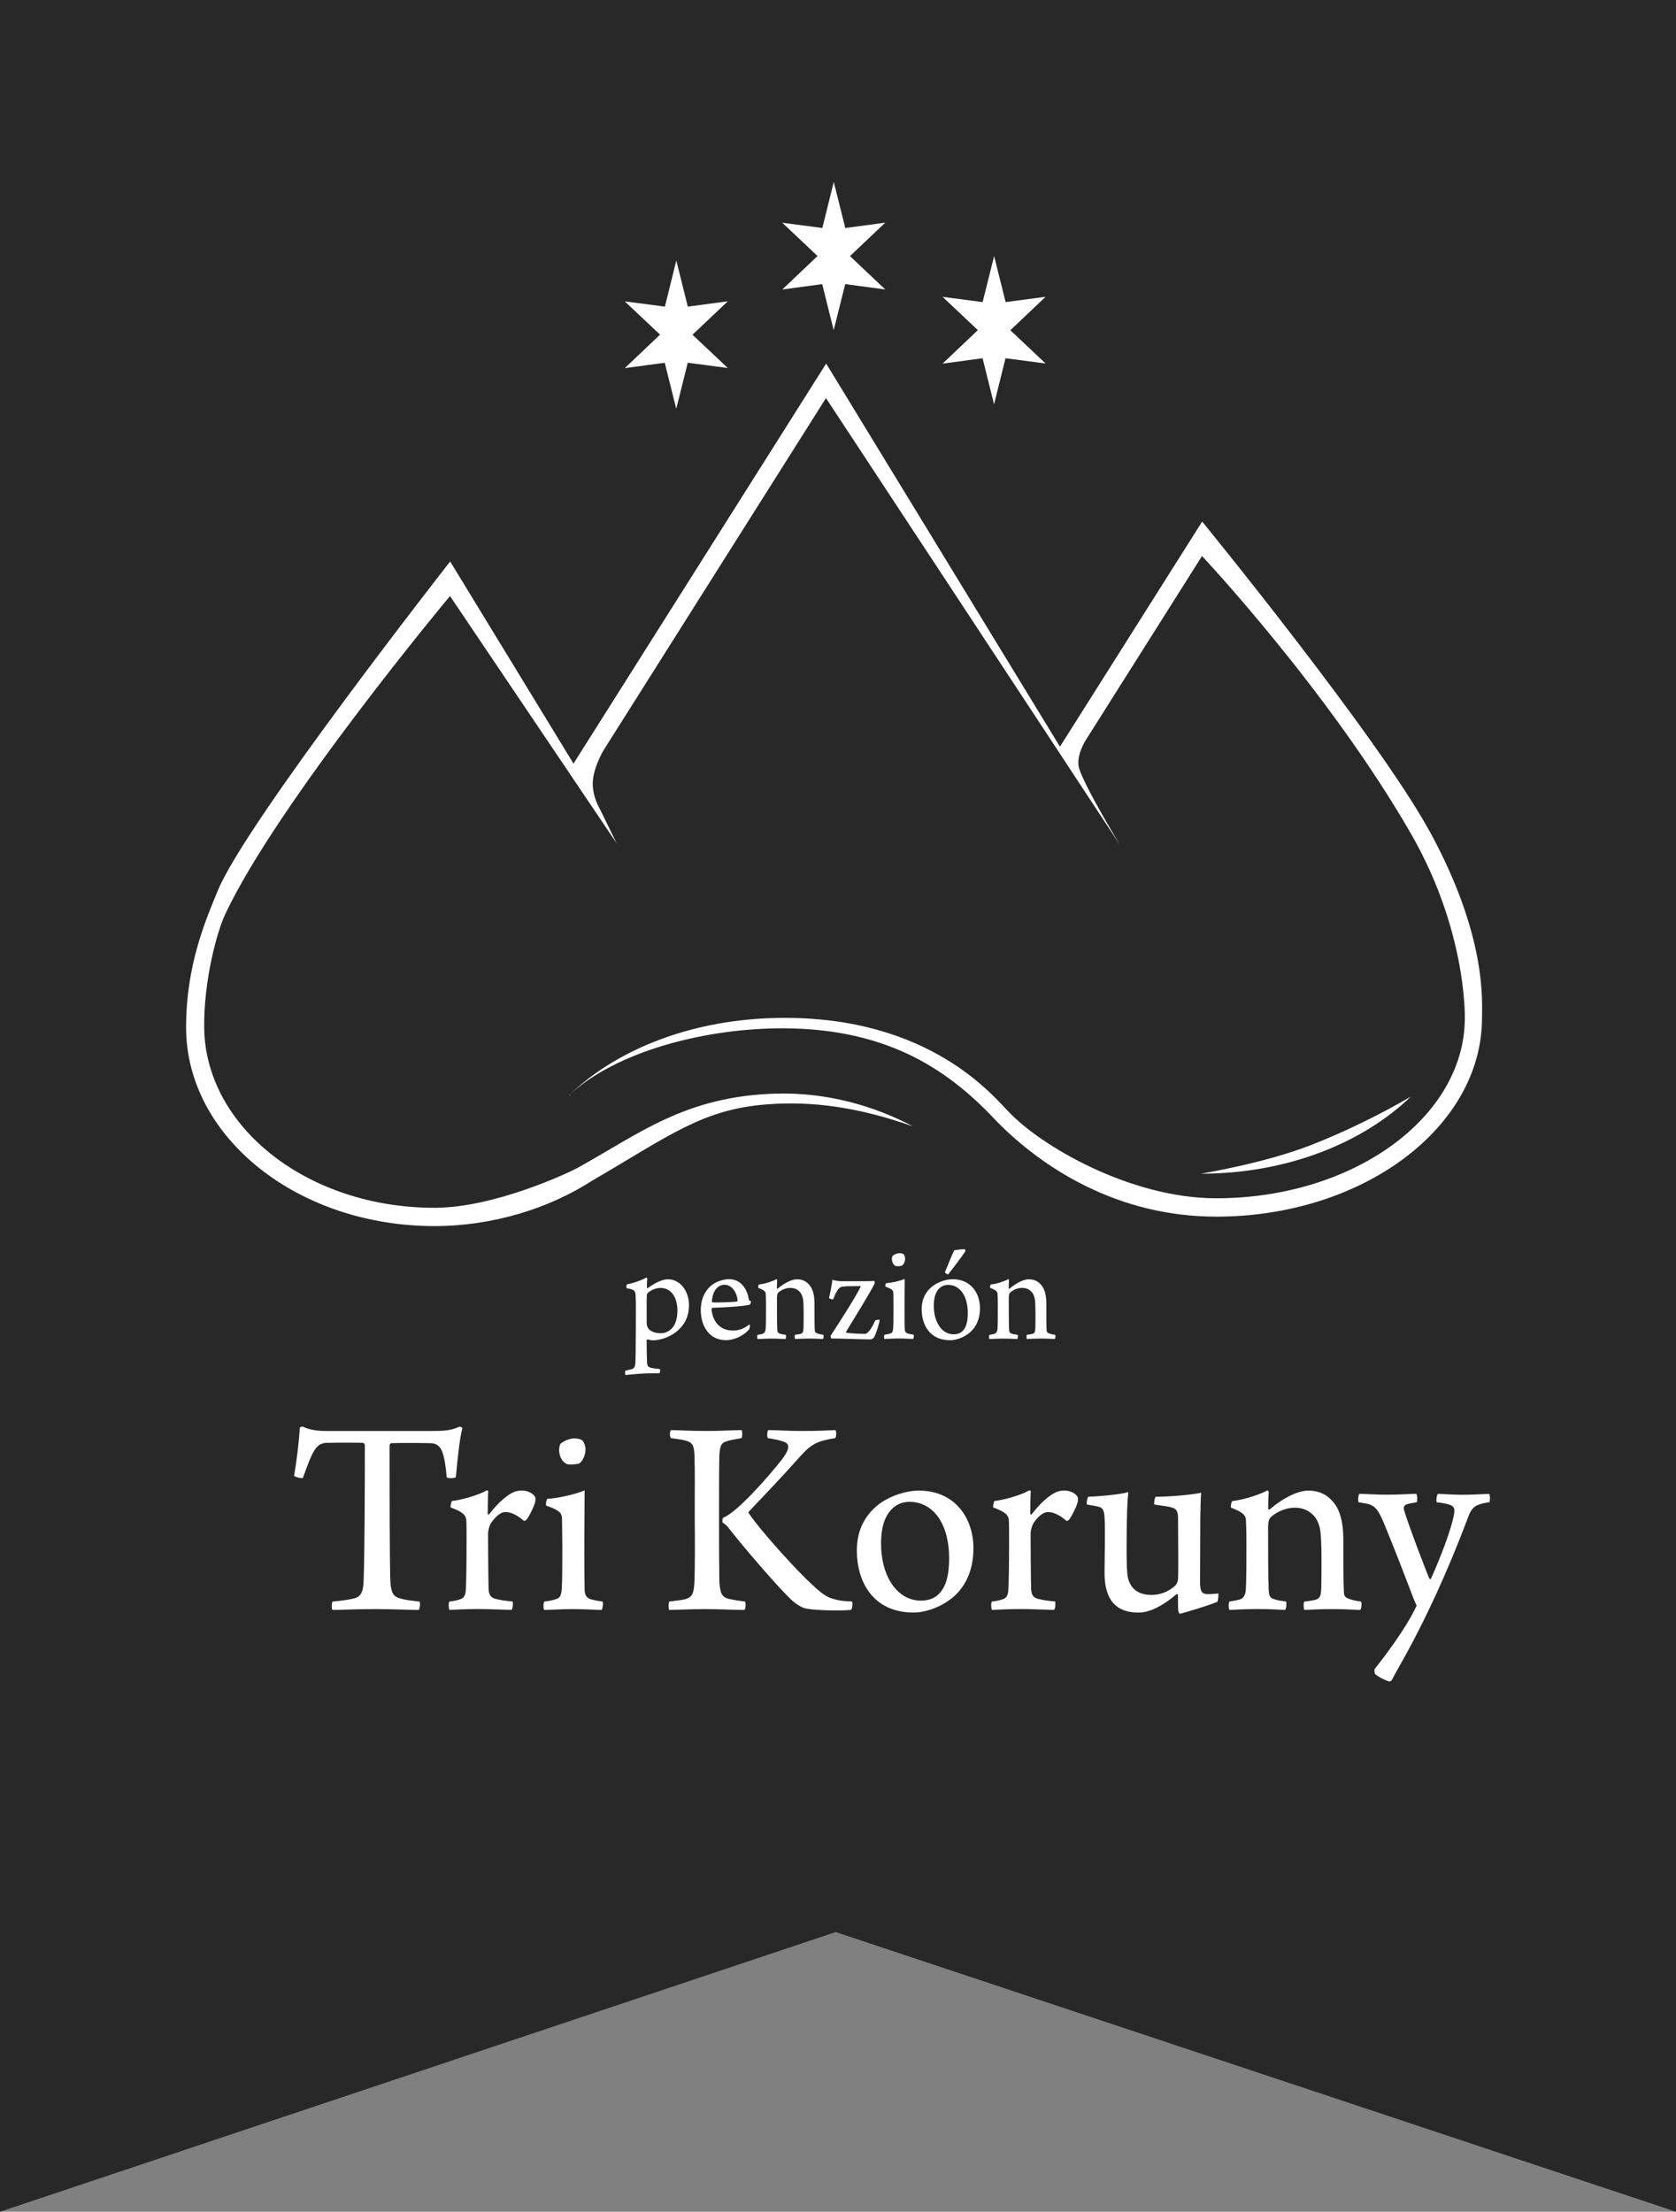 <svg width="72" height="95" viewBox="0 0 72 95" fill="none" xmlns="http://www.w3.org/2000/svg">
<rect x="0" y="0" width="72" height="95" fill="#808080" stroke="none"/>
<g clip-path="url(#clip0_8_278)">
<path d="M72 95L35.9 82.987L0 95V0H72V95Z" fill="#282828"/>
<path d="M56.304 49.19C54.241 49.989 51.561 50.414 51.588 50.414C55.25 50.414 58.514 49.117 60.607 47.104C59.335 47.847 57.779 48.617 56.304 49.19Z" fill="white"/>
<path d="M61.39 35.665C59.167 31.609 51.644 22.403 51.644 22.403L45.535 32.072L35.491 15.616L24.637 32.799L19.339 24.117C19.339 24.117 10.575 35.301 9.361 38.243C8.841 39.505 7.994 41.442 7.994 44.128C7.994 48.835 12.779 52.664 18.665 52.664C21.185 52.664 23.604 51.895 25.431 50.718C28.772 48.773 30.183 47.637 32.976 47.433C34.862 47.293 36.822 47.535 39.225 48.383C37.542 47.495 35.531 46.919 33.367 46.973C29.436 47.072 27.436 48.719 24.799 50.17C24.412 50.382 21.233 51.878 18.665 51.878C13.21 51.878 8.814 48.401 8.772 44.131C8.751 42.099 9.327 40.008 9.67 39.279C11.911 34.494 19.331 25.6 19.331 25.6L26.486 36.214C26.486 36.214 25.875 34.957 25.793 34.795C25.692 34.599 25.5 34.268 25.466 33.765C25.418 33.065 25.933 32.218 25.933 32.218L35.483 17.099L48.109 36.286C48.109 36.286 46.704 33.98 46.375 33.06C46.17 32.492 46.661 31.763 46.661 31.763L51.638 23.883C51.638 23.883 57.088 29.68 60.612 35.805C62.957 39.882 62.928 43.482 62.928 43.722C62.928 47.992 58.137 51.469 52.249 51.469C48.568 51.469 44.733 49.233 43.342 47.764C42.76 47.207 40.03 43.633 33.478 43.722C29.819 43.77 26.558 45.019 24.467 47.026C24.42 46.986 24.369 46.946 24.462 47.032C24.56 47.107 24.515 47.067 24.467 47.026C26.425 45.202 30.185 44.169 33.611 44.169C38.333 44.169 40.928 46.133 42.848 48.197C44.794 50.161 48 52.258 52.249 52.258C58.543 52.258 63.666 48.428 63.666 43.722C63.666 42.958 63.873 40.191 61.396 35.667L61.39 35.665Z" fill="white"/>
<path d="M36.517 10.998L38.03 9.564L36.312 9.793L35.818 7.815L35.327 9.793L33.606 9.567L35.122 10.998H35.12L33.606 12.435L35.321 12.204L35.815 14.182L36.309 12.204L38.03 12.433L36.511 10.998H36.517Z" fill="white"/>
<path d="M43.406 14.182L44.919 12.748L43.201 12.976L42.707 10.998L42.213 12.976L40.492 12.75L42.011 14.182H42.006L40.492 15.619L42.211 15.387L42.704 17.366L43.196 15.387L44.919 15.614L43.4 14.182H43.406Z" fill="white"/>
<path d="M29.752 14.376L31.266 12.941L29.548 13.17L29.054 11.192L28.563 13.17L26.839 12.944L28.358 14.376H28.353L26.839 15.813L28.557 15.581L29.051 17.559L29.545 15.581L31.266 15.807L29.747 14.376H29.752Z" fill="white"/>
<path d="M26.937 55.164C27.152 55.132 27.54 55.003 27.761 54.879C27.771 54.865 27.808 54.911 27.808 54.922C27.795 55.003 27.79 55.202 27.79 55.315C27.79 55.328 27.814 55.334 27.822 55.328C28.233 55.043 28.496 54.949 28.701 54.949C28.945 54.949 29.168 55.073 29.309 55.234C29.519 55.471 29.598 55.788 29.598 56.05C29.598 56.572 29.396 56.921 29.064 57.196C28.764 57.438 28.345 57.57 28.058 57.57C27.997 57.57 27.899 57.551 27.811 57.532C27.806 57.527 27.779 57.546 27.779 57.551C27.779 57.974 27.785 58.305 27.798 58.523C27.803 58.66 27.84 58.727 27.981 58.754C28.061 58.773 28.22 58.792 28.35 58.805C28.369 58.837 28.355 58.967 28.326 58.986H28.079C27.471 58.986 27.11 59.042 26.868 59.061C26.85 59.029 26.844 58.905 26.868 58.875L27.134 58.813C27.256 58.77 27.282 58.708 27.299 58.509C27.304 58.324 27.312 57.944 27.317 56.935C27.322 56.114 27.317 55.845 27.304 55.627C27.299 55.509 27.272 55.452 27.211 55.414C27.144 55.377 27.046 55.352 26.921 55.334C26.903 55.301 26.908 55.197 26.935 55.172L26.937 55.164ZM27.848 55.519C27.816 55.538 27.787 55.6 27.787 55.651C27.774 55.807 27.782 56.623 27.782 56.833C27.787 56.97 27.838 57.064 27.904 57.118C28.026 57.218 28.186 57.266 28.39 57.266C28.52 57.266 28.68 57.223 28.82 57.099C29.003 56.943 29.102 56.652 29.102 56.297C29.102 56.017 29.035 55.748 28.892 55.568C28.751 55.393 28.573 55.32 28.369 55.32C28.196 55.32 28 55.396 27.846 55.519H27.848Z" fill="white"/>
<path d="M32.214 56.932C32.22 56.975 32.196 57.08 32.182 57.099C31.912 57.411 31.489 57.565 31.205 57.565C30.886 57.565 30.639 57.46 30.456 57.266C30.204 57.01 30.106 56.631 30.106 56.276C30.106 55.727 30.334 55.361 30.647 55.148C30.839 55.024 31.115 54.944 31.311 54.944C31.906 54.944 32.121 55.479 32.172 55.826C32.177 55.85 32.204 55.877 32.265 55.893C32.27 55.918 32.233 56.025 32.214 56.036C31.957 56.111 31.12 56.16 30.605 56.173C30.581 56.179 30.568 56.211 30.568 56.241C30.581 56.453 30.671 56.714 30.82 56.876C31.003 57.069 31.213 57.15 31.489 57.15C31.734 57.15 31.962 57.075 32.19 56.889C32.196 56.895 32.209 56.908 32.214 56.927V56.932ZM30.581 55.899C30.581 55.899 30.594 55.942 30.613 55.942C30.809 55.955 31.534 55.928 31.657 55.904C31.67 55.893 31.688 55.872 31.688 55.848C31.657 55.535 31.455 55.183 31.123 55.183C30.828 55.183 30.613 55.458 30.581 55.899Z" fill="white"/>
<path d="M32.764 57.287C32.849 57.263 32.886 57.174 32.894 57.069C32.907 56.876 32.907 56.44 32.907 56.05C32.907 55.807 32.902 55.646 32.894 55.552C32.876 55.466 32.801 55.401 32.575 55.315C32.562 55.277 32.581 55.191 32.607 55.172C32.852 55.148 33.21 55.03 33.361 54.941C33.367 54.946 33.385 54.965 33.385 54.984C33.38 55.051 33.375 55.234 33.375 55.339C33.375 55.352 33.393 55.358 33.407 55.352C33.725 55.086 34.028 54.949 34.241 54.949C34.504 54.949 34.695 55.067 34.83 55.272C34.947 55.458 34.989 55.708 34.989 56.007C34.989 56.356 34.989 56.916 35.003 57.134C35.003 57.182 35.021 57.234 35.064 57.252C35.162 57.301 35.247 57.314 35.372 57.333C35.391 57.365 35.385 57.481 35.353 57.514C35.268 57.514 35.082 57.495 34.764 57.495C34.482 57.495 34.304 57.508 34.156 57.514C34.137 57.489 34.132 57.357 34.156 57.333C34.272 57.32 34.371 57.301 34.408 57.29C34.493 57.258 34.511 57.196 34.519 57.034C34.525 56.685 34.533 56.058 34.501 55.826C34.487 55.727 34.445 55.56 34.328 55.46C34.243 55.379 34.126 55.318 33.948 55.318C33.77 55.318 33.579 55.393 33.438 55.517C33.401 55.554 33.377 55.611 33.377 55.74C33.377 56.181 33.377 56.787 33.388 57.072C33.393 57.215 33.42 57.258 33.505 57.285C33.571 57.309 33.664 57.322 33.763 57.336C33.776 57.36 33.768 57.484 33.744 57.516C33.651 57.516 33.481 57.497 33.141 57.497C32.841 57.497 32.618 57.516 32.546 57.516C32.522 57.492 32.522 57.36 32.546 57.336C32.631 57.322 32.692 57.312 32.767 57.293L32.764 57.287Z" fill="white"/>
<path d="M37.579 55.121C37.377 55.533 36.663 56.682 36.349 57.199C36.336 57.217 36.349 57.242 36.362 57.242C36.535 57.279 37.019 57.293 37.162 57.293C37.247 57.293 37.414 57.145 37.597 56.72C37.616 56.701 37.738 56.682 37.77 56.682C37.77 56.682 37.789 56.695 37.789 56.701C37.746 56.951 37.629 57.279 37.574 57.398C37.536 57.478 37.457 57.53 37.396 57.53C36.979 57.53 35.953 57.486 35.712 57.492C35.699 57.478 35.68 57.398 35.68 57.379C36.007 56.876 36.7 55.81 36.971 55.275C36.984 55.261 36.971 55.242 36.965 55.242C36.787 55.242 36.344 55.242 36.222 55.261C36.081 55.275 35.983 55.323 35.791 55.81C35.768 55.815 35.651 55.797 35.614 55.754C35.675 55.498 35.736 55.169 35.76 54.97C35.863 55.008 36.023 55.032 36.19 55.032H37.042C37.305 55.032 37.467 55.027 37.558 55.019C37.571 55.024 37.576 55.1 37.576 55.118L37.579 55.121Z" fill="white"/>
<path d="M39.225 57.511C39.108 57.511 38.912 57.492 38.599 57.492C38.341 57.492 38.102 57.511 37.996 57.511C37.972 57.492 37.972 57.355 37.996 57.331C38.099 57.317 38.187 57.298 38.259 57.274C38.338 57.242 38.357 57.193 38.37 57.051C38.383 56.895 38.383 56.486 38.383 56.141C38.383 55.899 38.378 55.675 38.378 55.549C38.378 55.511 38.373 55.463 38.336 55.417C38.269 55.35 38.163 55.312 38.041 55.266C38.022 55.242 38.041 55.135 38.065 55.116C38.248 55.11 38.623 55.035 38.864 54.935C38.864 55.215 38.859 55.646 38.859 56.025C38.859 56.367 38.859 56.784 38.864 57.064C38.864 57.177 38.901 57.244 38.994 57.277C39.074 57.295 39.111 57.309 39.252 57.328C39.27 57.36 39.252 57.489 39.228 57.508L39.225 57.511ZM38.753 54.362C38.721 54.381 38.514 54.4 38.477 54.376C38.383 54.333 38.336 54.244 38.317 54.12C38.312 54.082 38.317 53.972 38.349 53.94C38.405 53.891 38.532 53.827 38.644 53.827C38.742 53.827 38.808 53.859 38.822 53.875C38.859 53.918 38.883 53.999 38.883 54.056C38.883 54.174 38.832 54.298 38.753 54.36V54.362Z" fill="white"/>
<path d="M42.099 56.197C42.099 56.676 41.908 57.094 41.528 57.336C41.363 57.449 41.074 57.567 40.816 57.567C39.919 57.567 39.594 56.876 39.594 56.235C39.594 55.743 39.815 55.414 40.128 55.196C40.349 55.054 40.644 54.946 40.933 54.946C41.669 54.946 42.099 55.501 42.099 56.197ZM40.428 55.277C40.269 55.382 40.115 55.608 40.115 56.079C40.115 56.814 40.476 57.312 40.968 57.312C41.098 57.312 41.239 57.279 41.342 57.18C41.507 57.024 41.576 56.776 41.576 56.397C41.576 55.675 41.244 55.188 40.723 55.188C40.625 55.188 40.508 55.221 40.428 55.275V55.277ZM41.454 53.665C41.454 53.665 41.477 53.722 41.477 53.733C41.385 53.894 40.869 54.572 40.728 54.742C40.705 54.742 40.598 54.68 40.593 54.647C40.723 54.33 40.912 53.864 40.986 53.714C41.053 53.681 41.392 53.646 41.454 53.663V53.665Z" fill="white"/>
<path d="M42.723 57.287C42.808 57.263 42.845 57.174 42.853 57.069C42.866 56.876 42.866 56.44 42.866 56.05C42.866 55.807 42.861 55.646 42.853 55.552C42.834 55.466 42.76 55.401 42.534 55.315C42.521 55.277 42.54 55.191 42.566 55.172C42.811 55.148 43.169 55.03 43.321 54.941C43.326 54.946 43.344 54.965 43.344 54.984C43.339 55.051 43.334 55.234 43.334 55.339C43.334 55.352 43.352 55.358 43.366 55.352C43.684 55.086 43.987 54.949 44.2 54.949C44.462 54.949 44.654 55.067 44.789 55.272C44.906 55.458 44.949 55.708 44.949 56.007C44.949 56.356 44.949 56.916 44.962 57.134C44.962 57.182 44.98 57.234 45.023 57.252C45.121 57.301 45.206 57.314 45.331 57.333C45.349 57.365 45.344 57.481 45.312 57.514C45.227 57.514 45.041 57.495 44.723 57.495C44.441 57.495 44.263 57.508 44.115 57.514C44.096 57.489 44.091 57.357 44.115 57.333C44.231 57.32 44.33 57.301 44.367 57.29C44.452 57.258 44.471 57.196 44.478 57.034C44.484 56.685 44.492 56.058 44.46 55.826C44.447 55.727 44.404 55.56 44.287 55.46C44.202 55.379 44.085 55.318 43.907 55.318C43.73 55.318 43.538 55.393 43.398 55.517C43.36 55.554 43.337 55.611 43.337 55.74C43.337 56.181 43.337 56.787 43.347 57.072C43.352 57.215 43.379 57.258 43.464 57.285C43.53 57.309 43.623 57.322 43.722 57.336C43.735 57.36 43.727 57.484 43.703 57.516C43.61 57.516 43.44 57.497 43.1 57.497C42.8 57.497 42.577 57.516 42.505 57.516C42.481 57.492 42.481 57.36 42.505 57.336C42.59 57.322 42.651 57.312 42.726 57.293L42.723 57.287Z" fill="white"/>
<path d="M17.969 69.152C17.613 69.152 16.888 69.115 16.139 69.115C15.231 69.115 14.604 69.152 14.285 69.152C14.235 69.09 14.248 68.84 14.285 68.792C14.665 68.754 14.973 68.716 15.156 68.668C15.549 68.593 15.611 68.345 15.624 67.772C15.661 66.8 15.674 64.139 15.674 62.075C15.674 62.024 15.624 61.975 15.589 61.975C15.38 61.962 14.471 61.962 14.006 61.975C13.797 61.989 13.637 62.075 13.491 62.322C13.345 62.559 13.183 63.006 13.013 63.48C12.965 63.517 12.657 63.442 12.633 63.38C12.732 62.858 12.854 61.862 12.878 61.327C12.878 61.303 12.989 61.265 13.013 61.278C13.234 61.391 13.552 61.464 14.009 61.464H18.553C19.119 61.464 19.387 61.44 19.743 61.278C19.78 61.278 19.854 61.316 19.865 61.34C19.743 61.776 19.645 62.772 19.584 63.442C19.546 63.504 19.228 63.504 19.191 63.455C19.153 63.019 19.092 62.583 18.994 62.349C18.896 62.102 18.75 62.002 18.516 61.989C17.94 61.975 17.079 61.975 16.798 61.989C16.761 62.002 16.737 62.051 16.737 62.088C16.737 63.918 16.737 67.363 16.774 67.998C16.811 68.434 16.909 68.582 17.191 68.657C17.387 68.719 17.594 68.743 18.025 68.794C18.062 68.856 18.038 69.131 17.977 69.155L17.969 69.152Z" fill="white"/>
<path d="M22.994 64.3C23.004 64.338 23.004 64.448 22.994 64.499C22.97 64.65 22.736 65.135 22.614 65.283C22.6 65.296 22.529 65.331 22.515 65.331C22.282 65.132 22 64.946 21.716 64.946C21.472 64.946 21.225 65.207 21.065 65.468C21.028 65.544 20.967 65.729 20.967 65.891C20.967 66.736 20.98 68.017 20.991 68.267C21.004 68.48 21.065 68.603 21.249 68.665C21.469 68.727 21.753 68.765 22.021 68.789C22.045 68.851 22.035 69.101 21.971 69.15C21.825 69.15 21.026 69.112 20.534 69.112C20.154 69.112 19.528 69.136 19.307 69.15C19.27 69.099 19.257 68.838 19.307 68.789C19.453 68.776 19.65 68.738 19.785 68.689C19.907 68.638 19.982 68.566 20.006 68.342C20.03 68.143 20.043 67.11 20.043 66.251C20.043 65.791 20.043 65.417 20.03 65.269C20.006 65.094 19.907 64.946 19.355 64.747C19.355 64.685 19.379 64.497 19.416 64.473C19.857 64.421 20.582 64.212 20.914 64.012C20.938 64.012 20.975 64.037 20.975 64.061C20.962 64.236 20.951 64.782 20.951 65.019C20.951 65.056 20.988 65.056 21.012 65.043C21.246 64.744 21.504 64.459 21.785 64.26C21.982 64.109 22.178 64.023 22.412 64.023C22.646 64.023 22.89 64.123 22.988 64.298L22.994 64.3Z" fill="white"/>
<path d="M25.84 69.152C25.607 69.152 25.214 69.115 24.587 69.115C24.072 69.115 23.594 69.152 23.384 69.152C23.336 69.115 23.336 68.84 23.384 68.792C23.594 68.767 23.764 68.73 23.912 68.679C24.072 68.617 24.109 68.517 24.133 68.232C24.157 67.92 24.157 67.099 24.157 66.415C24.157 65.931 24.143 65.482 24.143 65.234C24.143 65.159 24.133 65.059 24.058 64.973C23.923 64.836 23.716 64.76 23.469 64.674C23.432 64.626 23.469 64.413 23.519 64.376C23.889 64.362 24.637 64.214 25.115 64.015C25.115 64.575 25.102 65.433 25.102 66.192C25.102 66.876 25.102 67.71 25.115 68.27C25.115 68.493 25.19 68.63 25.373 68.692C25.532 68.73 25.607 68.754 25.888 68.792C25.925 68.854 25.888 69.115 25.84 69.152ZM24.895 62.855C24.834 62.893 24.417 62.931 24.343 62.879C24.159 62.793 24.061 62.618 24.024 62.368C24.011 62.293 24.024 62.069 24.085 62.008C24.197 61.908 24.454 61.784 24.675 61.784C24.871 61.784 25.006 61.846 25.03 61.884C25.105 61.97 25.153 62.134 25.153 62.244C25.153 62.481 25.054 62.729 24.895 62.855Z" fill="white"/>
<path d="M30.9 67.896C30.937 68.442 30.998 68.593 31.317 68.679C31.5 68.716 31.71 68.754 32.004 68.792C32.052 68.843 32.028 69.115 31.98 69.152C31.574 69.152 30.886 69.115 30.262 69.115C29.697 69.115 28.937 69.152 28.751 69.152C28.714 69.115 28.714 68.84 28.751 68.792C29.033 68.754 29.266 68.73 29.426 68.692C29.758 68.606 29.805 68.418 29.832 67.957C29.856 67.36 29.856 66.192 29.845 65.108C29.845 64.112 29.859 63.192 29.832 62.457C29.808 62.083 29.758 61.959 29.439 61.873C29.293 61.835 29.046 61.798 28.826 61.773C28.764 61.722 28.764 61.475 28.826 61.426C29.107 61.426 29.574 61.464 30.374 61.464C31.011 61.464 31.529 61.426 31.858 61.426C31.896 61.475 31.896 61.701 31.858 61.773C31.662 61.811 31.38 61.849 31.245 61.897C30.963 61.973 30.926 62.121 30.902 62.543C30.889 63.089 30.889 64.222 30.889 65.081C30.889 66.114 30.889 67.021 30.902 67.893L30.9 67.896ZM33 61.426C33.393 61.426 33.8 61.464 34.413 61.464C35.213 61.464 35.542 61.44 35.887 61.426C35.938 61.464 35.938 61.725 35.874 61.773C35.186 61.886 34.891 61.973 34.376 62.556C33.627 63.401 32.719 64.349 32.166 64.933C32.153 64.957 32.153 64.97 32.166 64.995C32.634 65.705 34.437 67.731 35.26 68.391C35.444 68.539 35.592 68.614 35.752 68.665C36.033 68.751 36.243 68.778 36.599 68.789C36.636 68.84 36.623 69.112 36.551 69.15C36.121 69.198 34.843 69.174 34.525 69.064C34.365 69.002 34.193 68.889 34.023 68.741C33.457 68.219 31.935 66.451 31.271 65.592C31.248 65.554 31.125 65.444 31.038 65.393C31.024 65.342 31.038 65.218 31.062 65.194C31.638 64.97 32.915 63.552 33.617 62.656C33.789 62.419 33.861 62.271 33.861 62.134C33.861 62.035 33.786 61.959 33.627 61.911C33.481 61.859 33.258 61.811 32.99 61.773C32.942 61.722 32.953 61.475 33.003 61.426H33Z" fill="white"/>
<path d="M41.817 66.526C41.817 67.484 41.438 68.318 40.675 68.802C40.343 69.026 39.767 69.263 39.252 69.263C37.459 69.263 36.809 67.882 36.809 66.601C36.809 65.619 37.249 64.96 37.876 64.524C38.317 64.238 38.907 64.026 39.486 64.026C40.96 64.026 41.82 65.132 41.82 66.526H41.817ZM38.477 64.685C38.158 64.898 37.85 65.344 37.85 66.289C37.85 67.756 38.575 68.751 39.557 68.751C39.815 68.751 40.096 68.689 40.306 68.49C40.638 68.178 40.774 67.68 40.774 66.921C40.774 65.479 40.11 64.507 39.066 64.507C38.87 64.507 38.636 64.569 38.477 64.682V64.685Z" fill="white"/>
<path d="M46.3 64.3C46.311 64.338 46.311 64.448 46.3 64.499C46.276 64.65 46.043 65.135 45.921 65.283C45.907 65.296 45.836 65.331 45.822 65.331C45.589 65.132 45.307 64.946 45.023 64.946C44.779 64.946 44.532 65.207 44.372 65.468C44.335 65.544 44.274 65.729 44.274 65.891C44.274 66.736 44.287 68.017 44.298 68.267C44.311 68.48 44.372 68.603 44.556 68.665C44.776 68.727 45.06 68.765 45.328 68.789C45.352 68.851 45.342 69.101 45.278 69.15C45.132 69.15 44.332 69.112 43.841 69.112C43.461 69.112 42.835 69.136 42.614 69.15C42.577 69.099 42.564 68.838 42.614 68.789C42.76 68.776 42.957 68.738 43.092 68.689C43.214 68.638 43.289 68.566 43.313 68.342C43.337 68.143 43.35 67.11 43.35 66.251C43.35 65.791 43.35 65.417 43.337 65.269C43.313 65.094 43.214 64.946 42.662 64.747C42.662 64.685 42.686 64.497 42.723 64.473C43.164 64.421 43.889 64.212 44.221 64.012C44.245 64.012 44.282 64.037 44.282 64.061C44.269 64.236 44.258 64.782 44.258 65.019C44.258 65.056 44.295 65.056 44.319 65.043C44.553 64.744 44.81 64.459 45.092 64.26C45.288 64.109 45.485 64.023 45.719 64.023C45.952 64.023 46.197 64.123 46.295 64.298L46.3 64.3Z" fill="white"/>
<path d="M46.765 64.287C47.256 64.273 48.165 64.187 48.473 64.088C48.435 64.4 48.398 65.046 48.398 66.515C48.398 67.174 48.412 67.586 48.459 67.785C48.558 68.183 48.839 68.506 49.466 68.506C49.835 68.506 50.167 68.383 50.472 68.122C50.547 68.06 50.595 67.947 50.608 67.823C50.621 67.648 50.621 66.617 50.608 65.124C50.595 64.976 50.56 64.812 50.374 64.763C50.202 64.701 49.933 64.677 49.588 64.626C49.564 64.551 49.601 64.327 49.649 64.29C50.3 64.29 51.32 64.19 51.601 64.115C51.577 64.338 51.577 64.725 51.564 65.196L51.553 68.009C51.564 68.345 51.628 68.455 51.824 68.469C52.008 68.482 52.156 68.455 52.34 68.445C52.35 68.506 52.34 68.757 52.289 68.805C51.835 68.991 50.94 69.252 50.693 69.316C50.669 69.316 50.632 69.255 50.618 69.203C50.605 69.066 50.605 68.695 50.605 68.506C50.605 68.482 50.557 68.455 50.531 68.482C49.83 69.08 49.291 69.265 48.911 69.265C47.708 69.265 47.461 68.42 47.45 67.586C47.45 66.989 47.487 65.683 47.45 65.159C47.437 64.946 47.4 64.798 47.254 64.736C47.142 64.699 46.911 64.661 46.688 64.623C46.675 64.548 46.701 64.325 46.762 64.287H46.765Z" fill="white"/>
<path d="M53.264 68.703C53.436 68.652 53.508 68.48 53.521 68.267C53.545 67.882 53.545 67.01 53.545 66.227C53.545 65.743 53.532 65.42 53.521 65.231C53.484 65.056 53.338 64.933 52.884 64.758C52.86 64.683 52.897 64.51 52.945 64.473C53.436 64.421 54.148 64.187 54.456 64.012C54.469 64.026 54.504 64.061 54.504 64.099C54.491 64.236 54.48 64.596 54.48 64.809C54.48 64.833 54.517 64.847 54.541 64.833C55.178 64.298 55.781 64.026 56.212 64.026C56.74 64.026 57.12 64.263 57.391 64.672C57.624 65.046 57.709 65.544 57.709 66.141C57.709 66.838 57.709 67.957 57.733 68.393C57.733 68.493 57.77 68.593 57.855 68.63C58.052 68.73 58.225 68.754 58.469 68.792C58.506 68.854 58.493 69.09 58.432 69.152C58.259 69.152 57.893 69.115 57.253 69.115C56.687 69.115 56.331 69.139 56.036 69.152C55.999 69.101 55.986 68.84 56.036 68.792C56.27 68.767 56.467 68.73 56.541 68.706C56.714 68.644 56.751 68.52 56.761 68.194C56.775 67.497 56.785 66.241 56.724 65.78C56.7 65.581 56.613 65.245 56.382 65.046C56.209 64.884 55.975 64.76 55.619 64.76C55.264 64.76 54.884 64.911 54.599 65.159C54.525 65.234 54.477 65.344 54.477 65.606C54.477 66.488 54.477 67.697 54.501 68.267C54.515 68.552 54.562 68.641 54.735 68.689C54.87 68.738 55.054 68.765 55.25 68.789C55.274 68.84 55.264 69.088 55.213 69.15C55.03 69.15 54.684 69.112 54.01 69.112C53.41 69.112 52.966 69.15 52.82 69.15C52.77 69.099 52.77 68.838 52.82 68.789C52.993 68.765 53.115 68.738 53.261 68.703H53.264Z" fill="white"/>
<path d="M58.395 64.163C58.615 64.163 59.059 64.201 59.584 64.201C60.11 64.201 60.652 64.163 60.838 64.163C60.888 64.201 60.899 64.462 60.862 64.524C60.678 64.561 60.493 64.586 60.408 64.623C60.309 64.661 60.296 64.785 60.309 64.836C60.519 65.546 61.329 67.662 61.414 67.823C61.425 67.823 61.451 67.834 61.465 67.823C61.844 67.002 62.386 65.608 62.471 64.987C62.495 64.849 62.495 64.701 62.261 64.626C62.139 64.588 61.943 64.551 61.722 64.526C61.685 64.451 61.722 64.214 61.77 64.166C61.916 64.166 62.397 64.204 62.827 64.204C63.257 64.204 63.626 64.179 63.969 64.166C64.019 64.217 64.019 64.451 63.982 64.526C63.799 64.551 63.664 64.575 63.541 64.626C63.321 64.688 63.172 64.863 63.063 65.186C62.192 67.5 61.21 69.639 60.166 71.48C60.02 71.741 59.871 72.002 59.786 72.177L59.701 72.228C59.529 72.191 59.173 72.005 59.064 71.892C59.051 71.854 59.04 71.717 59.051 71.693C59.457 71.181 60.402 69.952 60.856 68.969C60.856 68.956 60.782 68.794 60.758 68.746C60.487 68.038 59.959 66.655 59.579 65.735C59.26 64.927 59.125 64.701 58.782 64.602C58.66 64.578 58.562 64.553 58.365 64.526C58.328 64.451 58.352 64.19 58.403 64.166L58.395 64.163Z" fill="white"/>
</g>
<defs>
<clipPath id="clip0_8_278">
<rect width="72" height="95" fill="white"/>
</clipPath>
</defs>
</svg>
